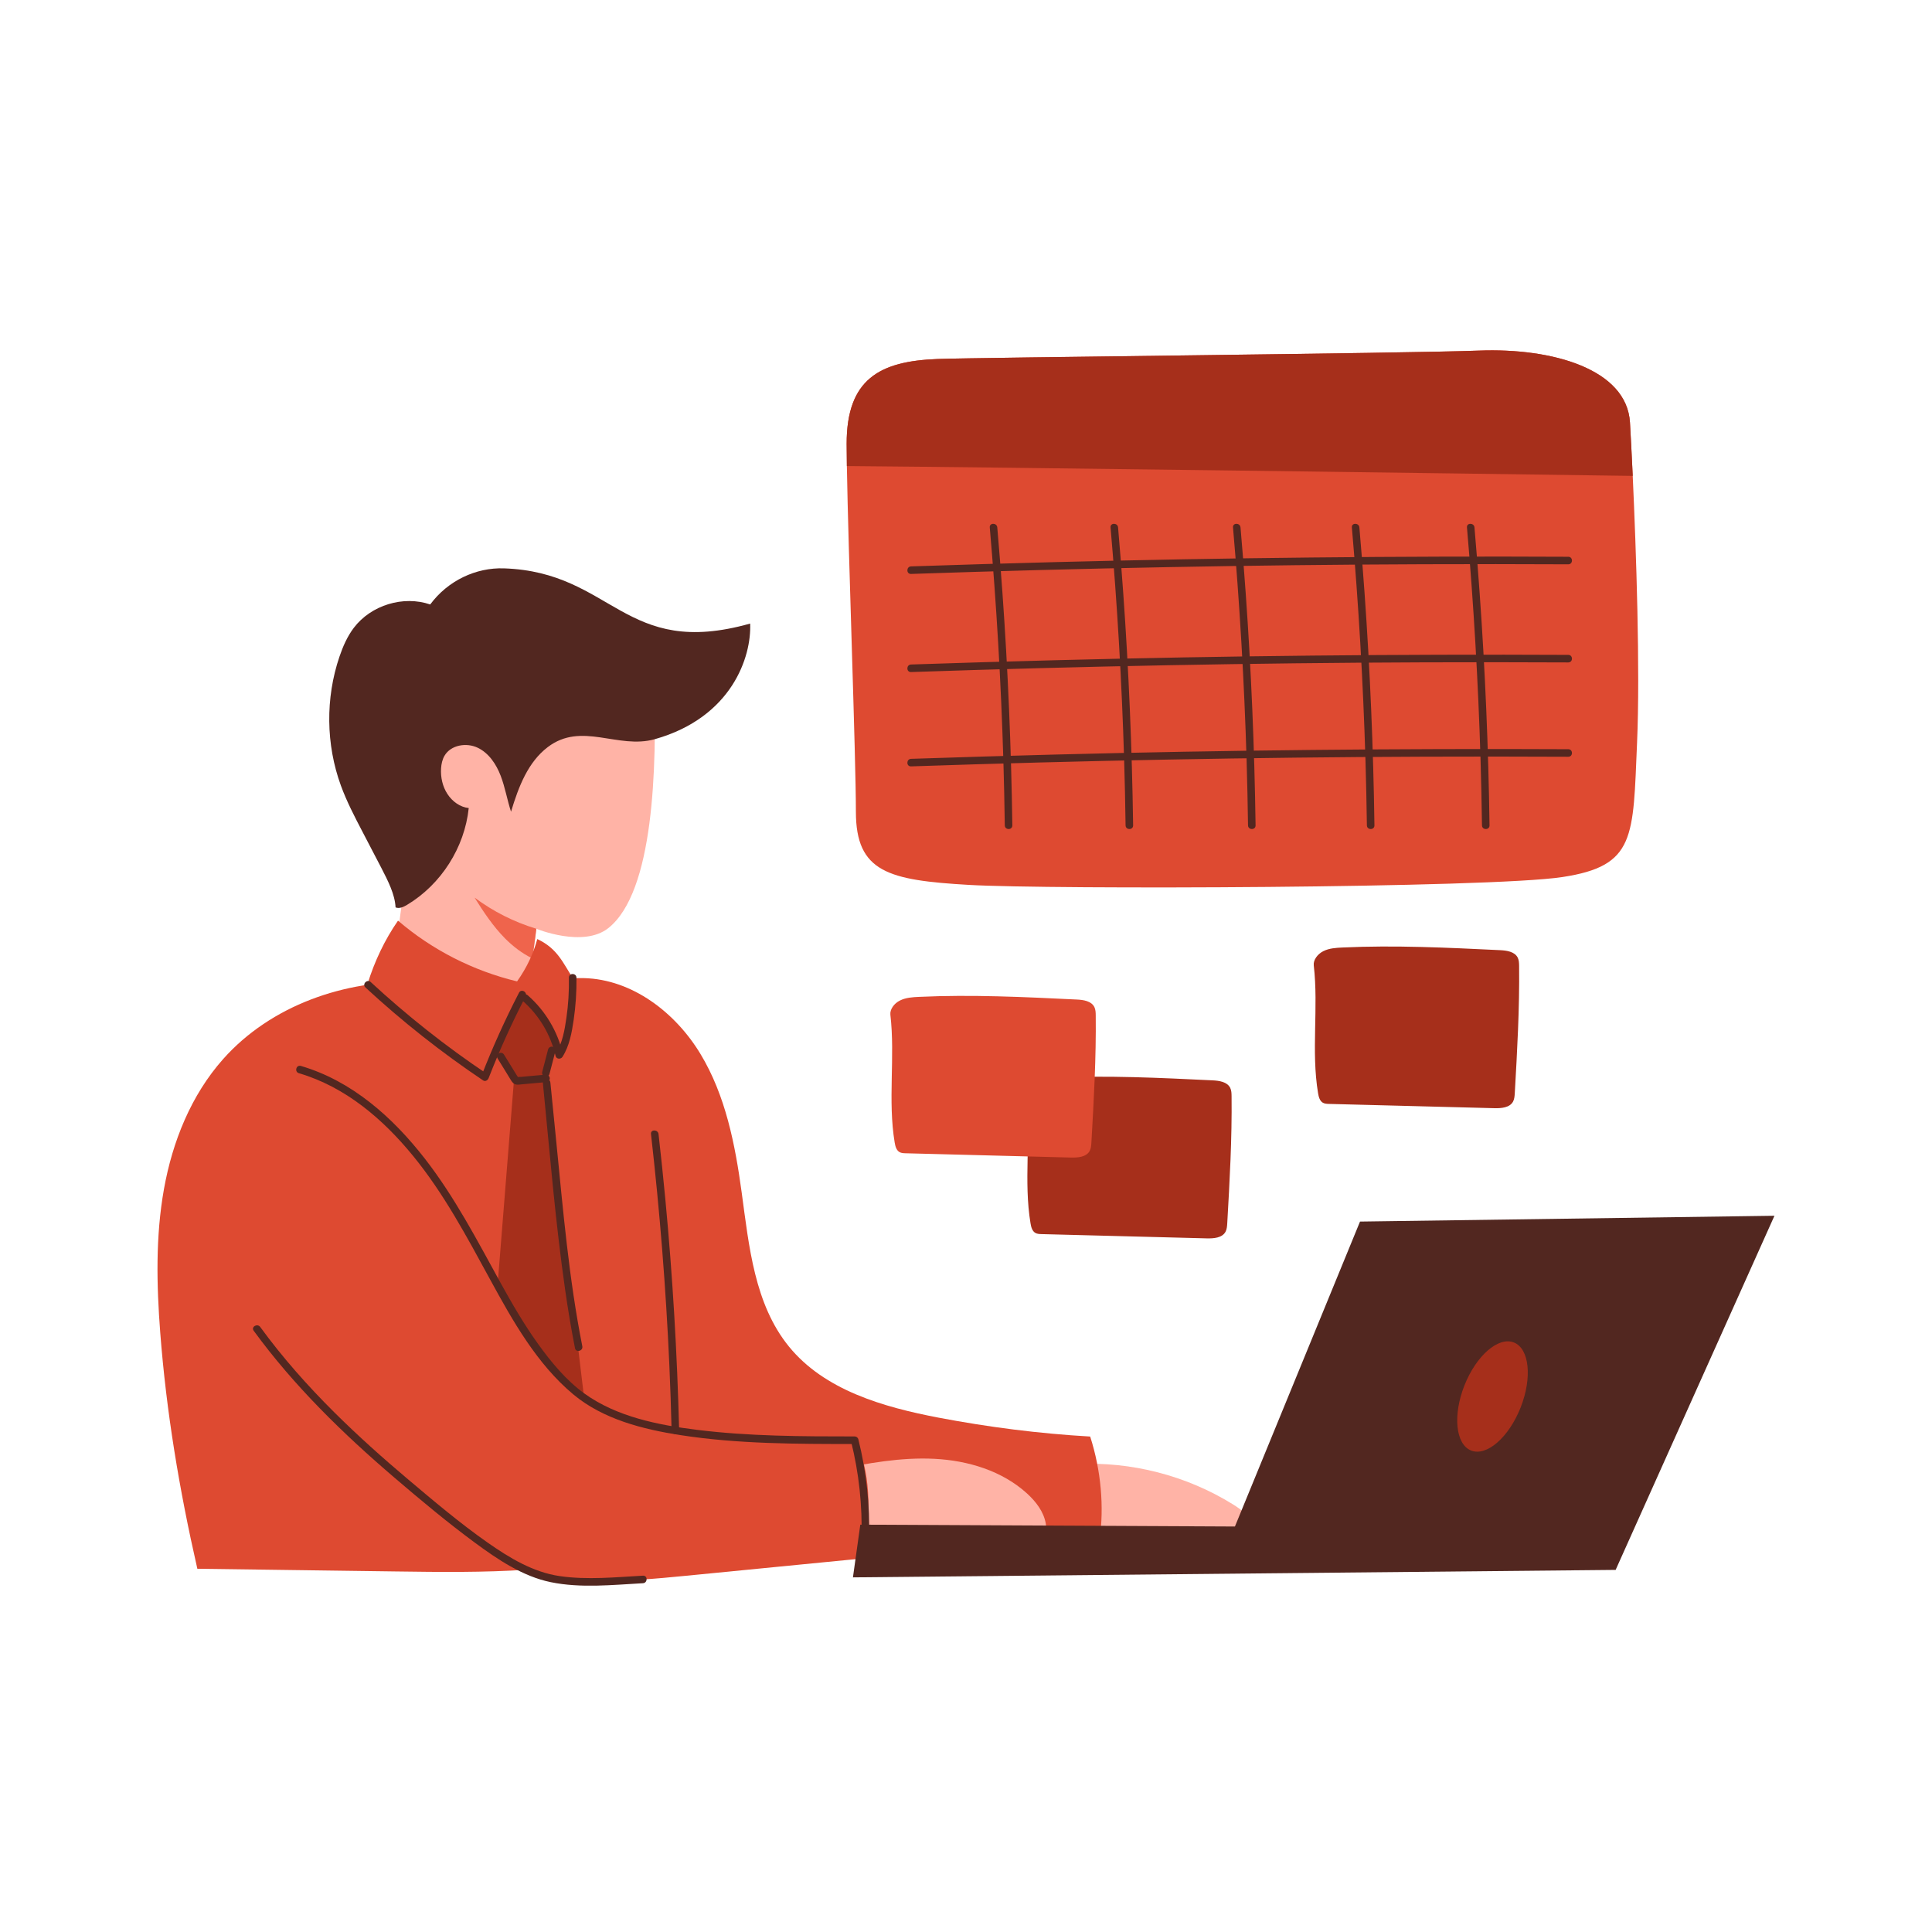 <svg xmlns="http://www.w3.org/2000/svg" fill="none" viewBox="0 0 3000 3000" id="Employeeworksondeadlines"><path fill="#ffb3a6" d="M627.126 1379.83L609.841 1507.09C609.841 1507.09 804.841 1600.78 814.274 1559.24C818.786 1539.03 823.239 1511.49 826.638 1488.22C830.388 1462.62 832.79 1442.17 832.79 1442.17C832.79 1442.17 905.739 1472.23 944.821 1441C1015.13 1384.75 1020.17 1193.97 1015.72 1055.57L708.923 1056.86L582.185 1168.48L627.126 1379.83Z" class="colorffc5a6 svgShape"></path><path fill="#522720" d="M614.233 1409C620.034 1411.41 626.538 1408.36 631.929 1405.14C684.839 1373.5 721.46 1316.07 727.847 1254.73C714.37 1253.32 702.3 1244.53 694.741 1232.87C687.183 1221.27 684.019 1207.03 684.897 1193.2C685.308 1186.35 686.772 1179.43 690.229 1173.52C699.956 1156.82 724.038 1152.71 741.558 1160.98C759.077 1169.24 770.561 1186.64 777.476 1204.69C784.39 1222.73 787.495 1242.01 793.53 1260.41C805.483 1220.74 820.073 1183.3 850.542 1160.1C903.276 1120.02 959.409 1163.96 1016.83 1147.79C1136.6 1113.98 1167.12 1019.53 1164.84 968.262C968.96 1023.52 951.968 888.281 782.515 882.539C739.272 881.074 695.561 901.406 668.022 938.613C626.304 924.316 576.206 939.609 549.487 974.765C539.351 988.125 532.495 1003.77 527.104 1019.65C505.19 1084.16 506.011 1156.11 529.39 1220.04C538.413 1244.65 550.542 1267.97 562.671 1291.17C572.456 1309.98 582.3 1328.79 592.085 1347.6C602.515 1367.81 613.237 1388.79 614.233 1409Z" class="color203752 svgShape"></path><path fill="#ef644c" d="M736.932 1393.83C750.936 1416.22 765.701 1438.42 784.275 1457.23C796.697 1469.65 810.936 1480.61 826.697 1488.23C830.447 1462.62 832.85 1442.17 832.85 1442.17C797.752 1431.51 766.346 1415.57 736.932 1393.83Z" class="colorff9f6b svgShape"></path><path fill="#ffb3a6" d="M1671.44 2273.44C1756.17 2269.04 1842.07 2291.07 1914.2 2335.78C1927.85 2344.22 1941.97 2354.77 1946.07 2370.29C1947.13 2374.34 1947.36 2379.02 1944.9 2382.42C1942.21 2386.06 1937.28 2387.11 1932.83 2387.81C1894.28 2393.73 1855.14 2394.61 1816.11 2395.49C1785.41 2396.19 1754.76 2396.84 1724.06 2397.54C1714.75 2397.77 1704.96 2397.83 1696.64 2393.61C1678.65 2384.41 1675.84 2360.27 1675.37 2340.06C1674.9 2318.32 1674.37 2296.64 1671.44 2273.44Z" class="colorffc5a6 svgShape"></path><path fill="#de4a31" d="M1707.42 2390.56C1541.31 2408.73 1373.55 2397.89 1206.5 2403.22C1141.17 2405.27 1075.95 2409.84 1010.97 2416.87C947.224 2423.73 883.65 2432.99 819.665 2437.32C751.345 2441.95 682.849 2441.07 614.353 2440.13C511.696 2438.73 409.099 2437.32 306.443 2435.97C278.259 2312.52 258.22 2191.52 248.845 2069.65C243.103 1995.11 241.462 1919.65 254.646 1846.11C267.829 1772.52 296.775 1700.5 346.404 1644.61C420.642 1561.05 535.72 1521.15 646.755 1524.9C711.032 1528.3 775.661 1531.75 839.646 1524.55C861.911 1522.03 884.177 1518.22 906.56 1518.81C981.736 1520.62 1048.94 1572.3 1087.79 1636.75C1126.64 1701.15 1141.52 1776.97 1151.66 1851.5C1163.08 1935.29 1171.58 2025.17 1224.96 2090.8C1280.27 2158.77 1371.27 2184.84 1457.34 2201.31C1534.86 2216.07 1613.26 2226.09 1692.83 2230.66C1709.76 2283.34 1714.63 2340 1707.42 2390.56Z" class="color31decd svgShape"></path><path fill="#ffb3a6" d="M1295.68 2282.58C1346.89 2272.21 1398.81 2262.6 1450.95 2265.24C1503.1 2267.87 1556.19 2283.87 1594.8 2319.09C1608.57 2331.68 1620.7 2347.33 1623.86 2365.73C1624.45 2369.3 1624.74 2373.11 1623.69 2376.57C1620.11 2388.46 1604.82 2391.21 1592.4 2391.74C1536.03 2394.26 1479.61 2395.9 1423.24 2392.97C1397.34 2391.62 1371.21 2389.28 1346.48 2381.55C1326.79 2375.34 1306.81 2364.38 1298.32 2345.57C1290.11 2327.29 1294.45 2306.08 1295.68 2282.58Z" class="colorffc5a6 svgShape"></path><path fill="#a62f1b" d="M747.712 1598.38L798.513 1672.21L765.993 2078.55L870.349 2270.68L912.243 2214.08L846.735 1668.22L866.071 1598.67L839.763 1533.57L772.79 1530.76L747.712 1598.38Z" class="color1b81a6 svgShape"></path><path fill="#de4a31" d="M524.88 1679.41C524.88 1679.41 719.411 1909.16 815.446 2060.91 913.473 2215.84 961.462 2230.72 1331.42 2243.26 1354.51 2296.87 1349.88 2357.81 1342.85 2419.62 1250.45 2428.71 1158.1 2437.73 1065.7 2446.81 970.251 2456.19 869.821 2464.8 782.165 2425.84 741.266 2407.67 705.407 2379.96 671.305 2350.95 587.985 2280.05 512.692 2199.72 447.302 2111.95 429.958 2088.63 413.024 2064.37 404.294 2036.66 393.864 2003.67 395.739 1968.1 400.954 1933.88 415.368 1839.78 454.86 1749.55 524.88 1679.41zM834.314 1458.17C828.162 1480.67 818.318 1502.17 802.908 1523.91 734.939 1507.56 670.955 1475.04 618.045 1429.57 597.244 1459.46 581.6 1492.91 570.877 1527.25 619.979 1590.71 686.482 1640.57 760.779 1671.33 773.025 1627.15 789.139 1584.14 808.885 1543.13 837.068 1570.72 858.631 1605 870.643 1644.85 877.557 1611.1 894.842 1553.79 889.803 1519.04 874.51 1496.37 866.482 1473.17 834.314 1458.17z" class="color31decd svgShape"></path><path fill="#522720" d="M1335.87 2367.48L1324.45 2449.33L2508.75 2437.73L2755.37 1887.83L2111.83 1896.85L1917.59 2370.35L1335.87 2367.48Z" class="color203752 svgShape"></path><path fill="#a62f1b" d="M2361.15 2185.74C2379.49 2139.41 2374.85 2094.12 2350.78 2084.59C2326.71 2075.06 2292.32 2104.9 2273.98 2151.23C2255.64 2197.57 2260.28 2242.86 2284.35 2252.39C2308.42 2261.92 2342.8 2232.08 2361.15 2185.74Z" class="color1b81a6 svgShape"></path><path fill="#522720" d="M567.428 1533.28C624.498 1586.08 685.67 1634.36 750.182 1677.66C753.639 1679.94 757.506 1677.31 758.736 1674.08C775.611 1630.84 794.771 1588.54 816.1 1547.29C819.557 1540.61 809.42 1534.75 805.904 1541.49C784.107 1583.62 764.654 1626.86 747.428 1671.04C750.299 1669.87 753.111 1668.63 755.982 1667.46C692.232 1624.69 631.998 1576.99 575.631 1524.9C570.123 1519.81 561.861 1528.13 567.428 1533.28Z" class="color203752 svgShape"></path><path fill="#522720" d="M811.227 1553.79C837.008 1576.34 854.937 1606.23 862.672 1639.63C863.902 1644.84 870.816 1645.19 873.453 1641.03C884.293 1623.92 887.867 1603.42 890.797 1583.67C893.961 1561.93 895.426 1540.08 895.133 1518.16C895.016 1510.6 883.297 1510.54 883.414 1518.1C883.707 1539.02 882.535 1559.94 879.488 1580.68C876.734 1599.43 873.57 1619 863.316 1635.29C866.891 1635.76 870.465 1636.23 874.098 1636.7C865.894 1601.42 846.734 1569.31 819.488 1545.47C813.805 1540.49 805.543 1548.81 811.227 1553.79Z" class="color203752 svgShape"></path><path fill="#522720" d="M851.073 1629.5C848.026 1641.22 844.979 1652.88 841.932 1664.59C841.17 1667.58 842.987 1671.1 846.092 1671.74C849.198 1672.45 852.42 1670.75 853.241 1667.58C856.287 1655.86 859.334 1644.2 862.381 1632.49C863.143 1629.5 861.327 1625.98 858.221 1625.34C855.174 1624.69 851.952 1626.33 851.073 1629.5Z" class="color203752 svgShape"></path><path fill="#522720" d="M772.56 1643.38C776.837 1650.36 781.114 1657.27 785.392 1664.24C787.501 1667.7 789.669 1671.22 791.778 1674.67C793.829 1677.95 795.587 1681.64 799.278 1683.34C802.618 1684.93 806.485 1684.11 810.06 1683.75C814.161 1683.4 818.321 1682.99 822.423 1682.64C830.86 1681.88 839.357 1681.12 847.794 1680.36C850.958 1680.06 853.653 1677.89 853.712 1674.55C853.712 1671.63 851.075 1668.4 847.911 1668.64C840.587 1669.28 833.263 1669.98 825.939 1670.63C822.306 1670.98 818.614 1671.27 814.981 1671.63C813.165 1671.8 811.349 1671.98 809.474 1672.15C807.892 1672.27 805.314 1672.04 803.907 1672.62C803.204 1672.56 803.263 1672.62 804.024 1672.91C804.728 1673.32 804.845 1673.32 804.376 1672.8C804.376 1672.27 803.321 1671.1 803.028 1670.69C802.091 1669.16 801.153 1667.58 800.157 1666.06C798.282 1662.95 796.349 1659.91 794.474 1656.8C790.548 1650.41 786.622 1644.09 782.696 1637.7C778.771 1631.14 768.575 1636.94 772.56 1643.38Z" class="color203752 svgShape"></path><path fill="#522720" d="M842.927 1680.94C853.591 1788.4 862.263 1896.33 877.615 2003.26 881.951 2033.44 886.931 2063.49 892.849 2093.44 894.314 2100.88 905.623 2097.83 904.216 2090.51 883.415 1985.51 874.275 1878.69 863.728 1772.28 860.681 1741.87 857.693 1711.46 854.646 1681.05 853.884 1673.55 842.165 1673.44 842.927 1680.94zM393.92 2066.36C456.323 2151.85 532.319 2225.97 612.592 2294.59 653.08 2329.21 694.213 2363.61 737.104 2395.25 772.377 2421.27 811.518 2447.81 855.17 2456.77 901.869 2466.38 951.264 2460.99 998.373 2458.41 1005.87 2458 1005.99 2446.28 998.432 2446.7 955.893 2449.04 911.83 2453.55 869.408 2447.4 827.631 2441.36 790.951 2418.98 756.908 2395.13 714.018 2365.07 673.705 2330.91 633.686 2297.16 594.311 2263.94 555.815 2229.55 519.252 2193.22 477.651 2151.85 438.627 2107.91 404.057 2060.5 399.662 2054.47 389.467 2060.27 393.92 2066.36z" class="color203752 svgShape"></path><path fill="#522720" d="M464.12 1666.47C536.307 1687.68 594.725 1737.66 641.542 1795.02C689.588 1853.85 724.979 1920.7 761.19 1987.03C795.936 2050.78 833.612 2117.93 890.155 2165.16C936.444 2203.83 998.26 2219.41 1056.62 2228.44C1145.86 2242.27 1236.97 2242.21 1327.09 2242.27C1325.21 2240.8 1323.34 2239.34 1321.46 2237.87C1333.77 2287.15 1339.22 2337.77 1337.69 2388.57C1337.46 2396.13 1349.18 2396.19 1349.41 2388.63C1350.99 2336.89 1345.37 2285.16 1332.83 2234.88C1332.19 2232.36 1329.78 2230.49 1327.21 2230.49C1245.53 2230.49 1163.26 2230.31 1082.11 2220.23C1021.99 2212.79 957.421 2199.96 907.323 2163.75C879.198 2143.42 855.936 2115.23 835.78 2087.23C813.924 2056.82 795.116 2024.3 777.01 1991.54C740.682 1925.57 706.17 1858.95 659.823 1799.3C609.901 1735.08 546.62 1678.48 467.167 1655.16C459.901 1653.05 456.854 1664.36 464.12 1666.47Z" class="color203752 svgShape"></path><path fill="#522720" d="M1010.86 1760.92C1024.39 1879.92 1034 1999.39 1039.34 2119.04C1040.86 2153.08 1042.03 2187.13 1042.85 2221.17C1043.03 2228.73 1054.75 2228.79 1054.57 2221.23C1051.52 2101.46 1044.49 1981.87 1033.18 1862.63C1029.96 1828.71 1026.44 1794.84 1022.58 1760.97C1021.7 1753.59 1009.98 1753.47 1010.86 1760.92Z" class="color203752 svgShape"></path><path fill="#de4a31" d="M2542.03 1153.12C2535.64 1300.19 2540.09 1344.61 2426.01 1361.89C2311.99 1379.23 1629.49 1381.34 1504.68 1374.08C1379.94 1366.81 1329.02 1354.62 1329.02 1260.29C1329.02 1174.68 1317.18 856.871 1315.01 723.687C1314.78 710.093 1314.66 698.433 1314.66 689.117C1314.66 588.687 1365.87 560.855 1455.58 557.457C1519.39 555.054 2182.44 548.726 2296.75 544.39C2411.13 540.054 2526.09 573.335 2531.01 656.011C2532.12 675.054 2533.65 704 2535.29 738.98C2540.68 855.64 2546.95 1039.92 2542.03 1153.12Z" class="color31decd svgShape"></path><path fill="#a62f1b" d="M2535.29 738.98C2237.22 734.82 1568.73 725.738 1315.01 723.687 1314.78 710.093 1314.66 698.433 1314.66 689.117 1314.66 588.687 1365.87 560.855 1455.58 557.457 1519.39 555.054 2182.44 548.726 2296.75 544.39 2411.13 540.054 2526.09 573.335 2531.01 656.011 2532.12 675.054 2533.65 704 2535.29 738.98zM1593.52 1701.16C1601.13 1767.01 1589.3 1834.22 1600.2 1899.61 1601.13 1905.24 1602.72 1911.57 1607.64 1914.44 1610.51 1916.08 1614.03 1916.25 1617.37 1916.31 1702.79 1918.54 1788.22 1920.71 1873.65 1922.93 1884.55 1923.23 1897.68 1922.29 1902.95 1912.74 1905.06 1908.87 1905.35 1904.24 1905.65 1899.85 1909.4 1834.05 1913.15 1768.13 1912.38 1702.21 1912.33 1697.82 1912.21 1693.19 1910.28 1689.26 1905.59 1679.77 1892.99 1678.01 1882.44 1677.54 1801 1673.62 1719.44 1669.63 1637.99 1673.44 1627.85 1673.91 1617.37 1674.55 1608.34 1679.12 1599.26 1683.64 1592.58 1693.01 1593.52 1701.16zM2040 1499.01C2047.62 1564.87 2035.78 1632.07 2046.68 1697.46 2047.62 1703.09 2049.2 1709.42 2054.12 1712.29 2056.99 1713.93 2060.51 1714.1 2063.85 1714.16 2149.28 1716.39 2234.7 1718.56 2320.13 1720.78 2331.03 1721.08 2344.16 1720.14 2349.43 1710.59 2351.54 1706.72 2351.83 1702.09 2352.13 1697.7 2355.88 1631.9 2359.63 1565.98 2358.87 1500.06 2358.81 1495.67 2358.69 1491.04 2356.76 1487.11 2352.07 1477.62 2339.47 1475.86 2328.92 1475.39 2247.48 1471.47 2165.92 1467.48 2084.47 1471.29 2074.33 1471.76 2063.85 1472.41 2054.82 1476.98 2045.74 1481.49 2039.06 1490.86 2040 1499.01z" class="color1b81a6 svgShape"></path><path fill="#de4a31" d="M1382.58 1575.65C1390.2 1641.51 1378.36 1708.71 1389.26 1774.11C1390.2 1779.73 1391.78 1786.06 1396.7 1788.93C1399.57 1790.57 1403.09 1790.75 1406.43 1790.8C1491.86 1793.03 1577.29 1795.2 1662.72 1797.43C1673.62 1797.72 1686.74 1796.78 1692.01 1787.23C1694.12 1783.36 1694.42 1778.73 1694.71 1774.34C1698.46 1708.54 1702.21 1642.62 1701.45 1576.7C1701.39 1572.31 1701.27 1567.68 1699.34 1563.75C1694.65 1554.26 1682.05 1552.5 1671.51 1552.04C1590.06 1548.11 1508.5 1544.13 1427.05 1547.93C1416.92 1548.4 1406.43 1549.05 1397.4 1553.62C1388.32 1558.07 1381.64 1567.45 1382.58 1575.65Z" class="color31decd svgShape"></path><path fill="#522720" d="M1414.63 891.205C1547.17 886.693 1679.71 883.178 1812.25 880.658 1944.85 878.139 2077.39 876.615 2209.98 876.146 2285.04 875.854 2360.1 875.912 2435.22 876.264 2442.78 876.322 2442.84 864.604 2435.28 864.545 2302.68 863.9 2170.08 864.311 2037.48 865.658 1904.89 867.006 1772.35 869.408 1639.75 872.807 1564.69 874.74 1489.69 876.967 1414.63 879.486 1407.13 879.779 1407.07 891.498 1414.63 891.205zM1414.63 1043.55C1547.17 1039.04 1679.71 1035.52 1812.25 1033 1944.85 1030.48 2077.39 1028.96 2209.98 1028.49 2285.04 1028.2 2360.1 1028.26 2435.22 1028.61 2442.78 1028.67 2442.84 1016.95 2435.28 1016.89 2302.68 1016.24 2170.08 1016.65 2037.48 1018 1904.89 1019.35 1772.35 1021.75 1639.75 1025.15 1564.69 1027.08 1489.69 1029.31 1414.63 1031.83 1407.13 1032.12 1407.07 1043.84 1414.63 1043.55zM1414.63 1190.03C1547.17 1185.52 1679.71 1182.01 1812.25 1179.49 1944.85 1176.97 2077.39 1175.44 2209.98 1174.97 2285.04 1174.68 2360.1 1174.74 2435.22 1175.09 2442.78 1175.15 2442.84 1163.43 2435.28 1163.37 2302.68 1162.73 2170.08 1163.14 2037.48 1164.49 1904.89 1165.83 1772.35 1168.24 1639.75 1171.63 1564.69 1173.57 1489.69 1175.79 1414.63 1178.31 1407.13 1178.61 1407.07 1190.33 1414.63 1190.03z" class="color203752 svgShape"></path><path fill="#522720" d="M1536.91 818.962C1547.34 938.962 1554.37 1059.25 1558 1179.67 1559 1213.65 1559.76 1247.63 1560.23 1281.62 1560.35 1289.18 1572.07 1289.24 1571.95 1281.68 1570.25 1161.21 1565.15 1040.86 1556.6 920.681 1554.2 886.755 1551.5 852.888 1548.57 819.021 1547.98 811.521 1536.27 811.462 1536.91 818.962zM1724.47 818.962C1734.9 938.962 1741.93 1059.25 1745.56 1179.67 1746.56 1213.65 1747.32 1247.63 1747.79 1281.62 1747.9 1289.18 1759.62 1289.24 1759.51 1281.68 1757.81 1161.21 1752.71 1040.86 1744.15 920.681 1741.75 886.755 1739.06 852.888 1736.13 819.021 1735.54 811.521 1723.82 811.462 1724.47 818.962zM1914.61 818.962C1925.04 938.962 1932.07 1059.25 1935.71 1179.67 1936.7 1213.65 1937.46 1247.63 1937.93 1281.62 1938.05 1289.18 1949.77 1289.24 1949.65 1281.68 1947.95 1161.21 1942.85 1040.86 1934.3 920.681 1931.9 886.755 1929.2 852.888 1926.27 819.021 1925.69 811.521 1913.97 811.462 1914.61 818.962zM2099.18 818.962C2109.61 938.962 2116.64 1059.25 2120.28 1179.67 2121.27 1213.65 2122.03 1247.63 2122.5 1281.62 2122.62 1289.18 2134.34 1289.24 2134.22 1281.68 2132.52 1161.21 2127.42 1040.86 2118.87 920.681 2116.47 886.755 2113.77 852.888 2110.84 819.021 2110.26 811.521 2098.54 811.462 2099.18 818.962zM2277.89 818.962C2288.32 938.962 2295.35 1059.25 2298.99 1179.67 2299.98 1213.65 2300.74 1247.63 2301.21 1281.62 2301.33 1289.18 2313.05 1289.24 2312.93 1281.68 2311.23 1161.21 2306.13 1040.86 2297.58 920.681 2295.18 886.755 2292.48 852.888 2289.55 819.021 2288.97 811.521 2277.25 811.462 2277.89 818.962z" class="color203752 svgShape"></path></svg>